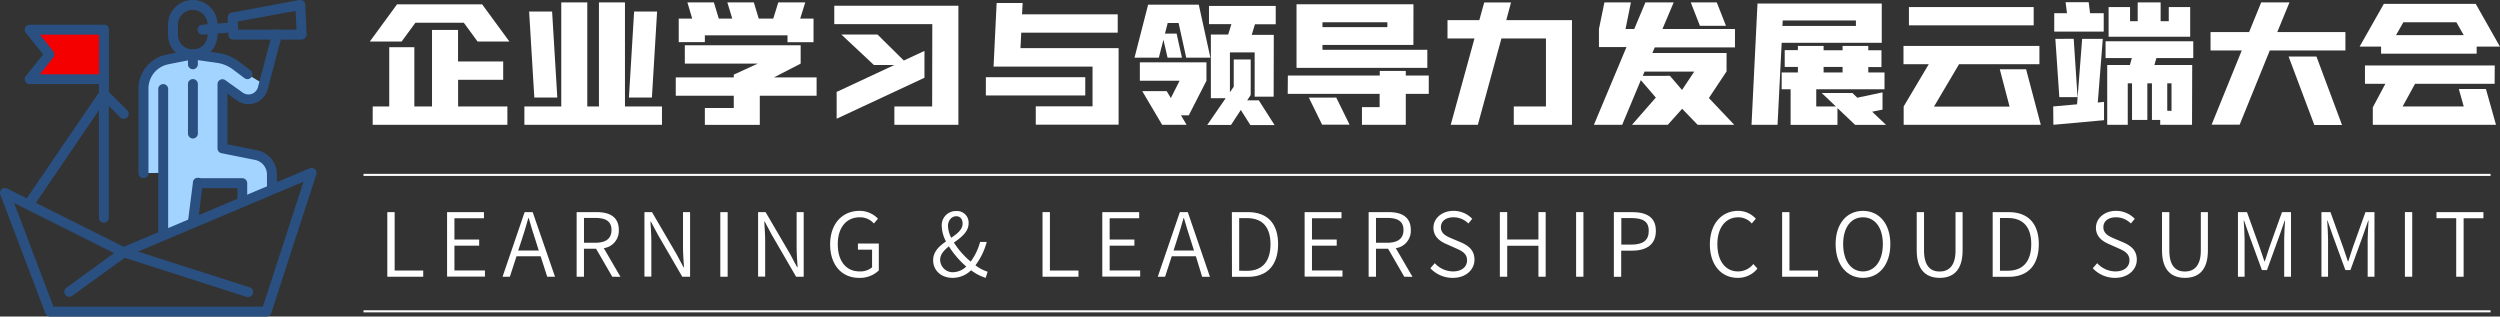 <svg xmlns="http://www.w3.org/2000/svg" viewBox="0 0 707.2 89.54"><rect x="0" y="0" width="707.2" height="89.54" fill="#333333" stroke="none"/><defs><style>.cls-1{fill:#a3d4ff;}.cls-2{fill:#2a5082;}.cls-3{fill:#f40000;}.cls-4{fill:#fcfcfc;}.cls-5{fill:#fff;}</style></defs><g id="图层_2" data-name="图层 2"><g id="图层_1-2" data-name="图层 1"><polygon class="cls-1" points="46.17 25.19 46.17 48.9 40.57 48.97 40.57 24.16 42.8 18.94 49.42 16.14 57.75 15.85 68.37 19.25 69.95 20.99 74.48 23.72 70.99 28.38 62.96 24.37 62.93 41.44 74.76 44.94 77.05 49.63 76.79 53.7 68.56 57.06 68.19 51.24 55.91 52.21 54.57 63.23 46.17 66.63 46.79 48.97 46.17 25.19"/><g id="paper_boat_new_horizons" data-name="paper boat new horizons"><g id="climbing_ladder" data-name="climbing ladder"><path class="cls-2" d="M54.53,16.79a7,7,0,0,1-7-7V7a7,7,0,0,1,14,0V9.8A7,7,0,0,1,54.53,16.79Zm0-14A4.21,4.21,0,0,0,50.33,7V9.8a4.2,4.2,0,1,0,8.4,0V7A4.21,4.21,0,0,0,54.53,2.8Z"/><path class="cls-2" d="M76.93,54.57a1.41,1.41,0,0,1-1.41-1.4V49.36a4.21,4.21,0,0,0-3.37-4.12l-9.49-1.9A1.38,1.38,0,0,1,61.53,42l0-18.19a1.39,1.39,0,0,1,2.21-1.13l4.86,3.47A2.79,2.79,0,0,0,73,24.56L77,9.43a1.4,1.4,0,0,1,2.71.72l-4,15.13A5.6,5.6,0,0,1,67,28.39L64.35,26.5l0,14.33,8.36,1.67a7,7,0,0,1,5.62,6.86v3.81A1.38,1.38,0,0,1,76.93,54.57Z"/><path class="cls-2" d="M70,22.39a1.41,1.41,0,0,1-.84-.28l-3.3-2.48a9.73,9.73,0,0,0-4.49-1.85l-7-1A1.39,1.39,0,1,1,54.76,14l7,1a12.48,12.48,0,0,1,5.77,2.39l3.3,2.47A1.4,1.4,0,0,1,70,22.39Z"/><path class="cls-2" d="M54.57,64.08h-.18a1.4,1.4,0,0,1-1.21-1.57l1.4-10.91a1.4,1.4,0,1,1,2.77.36L56,62.86A1.39,1.39,0,0,1,54.57,64.08Z"/><path class="cls-2" d="M68.56,58.35A1.4,1.4,0,0,1,67.16,57l0-3.79H56a1.4,1.4,0,0,1,0-2.8H68.53a1.4,1.4,0,0,1,1.4,1.39l0,5.18a1.39,1.39,0,0,1-1.39,1.4Z"/><path class="cls-2" d="M40.57,50.37a1.4,1.4,0,0,1-1.4-1.4V25.07a9.81,9.81,0,0,1,7.88-9.6L54.29,14a1.4,1.4,0,0,1,.55,2.75l-7.25,1.44A7,7,0,0,0,42,25.07V49A1.39,1.39,0,0,1,40.57,50.37Z"/><path class="cls-2" d="M46.17,67.72a1.4,1.4,0,0,1-1.4-1.4V25.19a1.4,1.4,0,1,1,2.8,0V66.32A1.39,1.39,0,0,1,46.17,67.72Z"/><path class="cls-2" d="M54.57,19.59a1.4,1.4,0,0,1-1.4-1.4v-2.8a1.4,1.4,0,0,1,2.8,0v2.8A1.41,1.41,0,0,1,54.57,19.59Z"/><path class="cls-2" d="M54.57,39.18a1.41,1.41,0,0,1-1.4-1.41v-14a1.4,1.4,0,0,1,2.8,0v14A1.41,1.41,0,0,1,54.57,39.18Z"/><path class="cls-2" d="M57.36,9.8A1.4,1.4,0,0,1,57.25,7l8.4-.66a1.38,1.38,0,0,1,1.5,1.28,1.4,1.4,0,0,1-1.28,1.51l-8.4.66Z"/><path class="cls-2" d="M85.35,11.2H66a1.41,1.41,0,0,1-1.4-1.34L64.41,5a1.4,1.4,0,0,1,1.15-1.44L84.7,0a1.36,1.36,0,0,1,1.12.28,1.38,1.38,0,0,1,.53,1l.39,8.39a1.41,1.41,0,0,1-.38,1A1.39,1.39,0,0,1,85.35,11.2Zm-18-2.8H83.88l-.25-5.33-16.37,3Z"/></g><path class="cls-2" d="M75.39,89.54H14.16a1.39,1.39,0,0,1-1.31-.9L.09,55.07a1.41,1.41,0,0,1,.37-1.54A1.4,1.4,0,0,1,2,53.32l33,16.5L87.6,47.61a1.4,1.4,0,0,1,1.88,1.72L76.72,88.58A1.4,1.4,0,0,1,75.39,89.54ZM15.12,86.75H74.37l11.5-35.37L35.52,72.65a1.41,1.41,0,0,1-1.17,0L4,57.43Z"/><path class="cls-2" d="M70,84a1.23,1.23,0,0,1-.42-.07l-34.3-11L20.41,83.68a1.4,1.4,0,0,1-1.64-2.27L34.16,70.22a1.39,1.39,0,0,1,1.25-.2l35,11.19A1.41,1.41,0,0,1,70,84Z"/><path class="cls-2" d="M8.4,58.77a1.35,1.35,0,0,1-.79-.25,1.39,1.39,0,0,1-.37-1.94l21-30.78a1.38,1.38,0,0,1,1-.61,1.4,1.4,0,0,1,1.12.41L36,31.2a1.4,1.4,0,1,1-2,2l-4.4-4.4-20,29.38A1.4,1.4,0,0,1,8.4,58.77Z"/><path class="cls-2" d="M29.38,63a1.4,1.4,0,0,1-1.4-1.4v-35a1.4,1.4,0,0,1,2.8,0v35A1.4,1.4,0,0,1,29.38,63Z"/></g><polygon class="cls-3" points="29.38 8.4 8.39 8.4 13.99 15.39 8.39 22.39 29.38 22.39 29.38 8.4"/><path class="cls-2" d="M29.38,29.39A1.41,1.41,0,0,1,28,28V8.4a1.4,1.4,0,0,1,2.8,0V28A1.41,1.41,0,0,1,29.38,29.39Z"/><path class="cls-2" d="M29.38,23.79H8.4a1.4,1.4,0,0,1-1.1-2.27l4.9-6.12L7.3,9.27A1.4,1.4,0,0,1,8.4,7h21a1.4,1.4,0,1,1,0,2.8H11.31l3.77,4.72a1.4,1.4,0,0,1,0,1.75L11.31,21H29.38a1.4,1.4,0,0,1,0,2.8Z"/><rect class="cls-4" x="102.83" y="49.18" width="601.7" height="0.59"/><rect class="cls-4" x="102.83" y="87.77" width="601.7" height="0.59"/><path class="cls-5" d="M144.1,11.75h-9l-3.9-5.32H117.51l-3.9,5.32h-9l7.7-10.52h24.08ZM105.43,30.11h4.68V13.36h7.1V30.11h5V8.46h7.36v8.92h12.77v5.2H129.59v7.53h13.94v5.2h-38.1Z"/><path class="cls-5" d="M166.13,30.11h3.3V.67h7.36V30.11h10.47v5.2H148.34v-5.2h10.43V.67h7.36ZM156.18,3.27l1.47,24.33h-6.5L149.68,3.27Zm23.2,0h6.5L184.41,27.6h-6.5Z"/><path class="cls-5" d="M207.57,27.08H191.16V21.89h16.41v-.78L214.33,18H193.72v-5.2h32.77V18l-7.57,3.9H231v5.19H214.93v8.23H199.39V30.55h8.18ZM192,5.26h3.81L194.45.67h7.49l1.39,4.59h3.81L205.75.67h7.49l1.39,4.59h4.11L220.17.67h7.62l-1.43,4.59h3.77v6.67h-7.36V10H199.39v1.91H192Z"/><path class="cls-5" d="M263.73,6.82H236V1.62h35.11V35.31H253v-5.2h10.69ZM236.67,26,253,18.38h-5.8L238,9.76h10.22l7.45,7.36,5.84-2.72V22L236.67,33.58Z"/><path class="cls-5" d="M278.88,21.84H307V27H278.88Zm30.18-3h-28l.87-18h7.36l-.18,3.21h27.07V9.24H288.89l-.22,4.38h27.76V35.27H293v-5.2h16.06Z"/><path class="cls-5" d="M324.78,1.32h14.33l3.29,15h-6.84L333.4,6.51h-3.08l-.78,3h3.3l1.51,6.8h-4.07l-1.17-5.07-1.3,5.07h-6.88Zm-2.34,16.32h18.84v5.2l-5,9.78h-2.21l1.6,2.69h-6.92l-5.63-9.53h6.92l1.17,1.95,2.47-4.89H322.44Zm37.85,9.7h-5.37V14.83h-7V26.09L349,24.53V16.82h4.8V26.87l-1,1.51h3.29l4.46,7h-6.84L351,31.11l-2.77,4.24H341.5l5.23-7.58h-4.2v-18h4.9l.91-2.95H342V1.67h18.88V6.86H355l-.91,3h6.24Z"/><path class="cls-5" d="M364.31,21.37h26v-1.3h7.36v1.3h6.5v5.19h-6.5v8.75H385.27v-5h5V26.56h-26Zm35.51-8.66H374.1v1.38h29.66V19.2h-37v-18h33.08ZM378,27.6l3.77,7.67H374l-3.76-7.67ZM392.46,7.68V6.3H374.1V7.68Z"/><path class="cls-5" d="M426.1,5.69h18.58V35.31H428.22v-5.2h9.1V10.89h-12.6l-6.67,24.42h-7.67l6.72-24.42h-7.63V5.69h9l1.39-5h7.58Z"/><path class="cls-5" d="M470.27,8.2h20.52v5.2H468.1L467.41,15h21v5.2l-5,7.53,7.18,7.58H480.23l-4.38-4.54-4.07,4.54H461.65l6.75-7.71-4.24-4.93-5.28,12.64h-8l9.22-22h-7.79V8.2L453.86.67h7.49L459.83,8.2h2.47L465.46.67h8Zm2.12,13.25,3.42,4,3.46-5.2H465.2l-.48,1.21ZM485.64.67l2.6,6.62h-7.37L478.28.67Z"/><path class="cls-5" d="M532.31,12.1H504l-1.17,23.21h-7.36L497.16,1h35.15ZM504,20.5h4.59V18.94h-3.73V14.18h3.73V13h7.27v1.21h5.37V13h7.27v1.21h3.73v4.76H528.5V20.5h4.59v4.76H513.78v4.85h5.54l-4-3.81H524l1.39,1.34,7.14-1.51V31l-2.94.6,3.94,3.73h-8.75l-5-4.76v4.76l-13.25,0V25.26H504ZM525,7.34V5.78H504.3l-.09,1.56ZM521.23,20.5V18.94h-5.37V20.5Z"/><path class="cls-5" d="M576.91,18.16H554.18l-7.1,12h21.39L565.7,19.59h7.44l4.16,15.72H538.51v-5.2l7.1-11.95h-7.15V13h38.45ZM540,2h35.29V7.16H540Z"/><path class="cls-5" d="M580.81,30.11l6.75-.6L589,11h5.84l-1.42,18,1.77-.18V34l-14.33,1.3Zm.3-26.37h3.6L584.32.63h6.53l.39,3.11h3.86v5.2h-14Zm5.5,7.23,1.08,16.5h-5.15L581.42,11Zm33.47,24.34h-9V33.92h-2.34V23.57h-1.3V33.92h-4.33V23.57H601.9V35.31h-5.81V18.38h6.41l.56-1.95h-7.44V11.67h24.81v4.76H610l-.56,1.95h10.69ZM596.48,2h6.07V6h2.16V.67h6.49V6h2.3V2h6.06v8.4H596.48Zm17.8,29.36V23.57h-1.21v7.76Z"/><path class="cls-5" d="M644.2,9.07h19.27v5.2H642.08l-8.53,21h-7.93l8.53-21h-8.83V9.07h10.91l3.42-8.4h8ZM655.28,16l7.23,19.36h-7.83L647.4,16Z"/><path class="cls-5" d="M674.34,1.1h26l6.84,12.08h-6.58v2H673.56v-2h-6.07Zm31.34,22.6H683.17l-3.51,6.41h17.28l-1.39-4.93h7.67l2.85,10.13H671.22V30.37l3.55-6.67H669V18.51h36.71ZM696.94,9.94,694.86,6.3h-15l-2.07,3.64Z"/><path class="cls-5" d="M109.56,60h2.08V76.53h8.08v1.75H109.56Z"/><path class="cls-5" d="M126.47,60H136.9v1.75h-8.35v6h7V69.5h-7v7h8.63v1.75H126.47Z"/><path class="cls-5" d="M152.94,72.5h-6.83l-1.88,5.78h-2.07L148.41,60h2.27L157,78.28h-2.2Zm-.53-1.63-.95-3c-.7-2.08-1.28-4.05-1.9-6.2h-.1c-.6,2.17-1.2,4.12-1.88,6.2l-1,3Z"/><path class="cls-5" d="M173.2,78.28l-4.58-7.91h-3.43v7.91h-2.07V60h5.6c3.73,0,6.33,1.33,6.33,5.08a4.93,4.93,0,0,1-4.25,5.12l4.72,8.11Zm-8-9.61h3.2c3,0,4.58-1.17,4.58-3.62s-1.62-3.4-4.58-3.4h-3.2Z"/><path class="cls-5" d="M182.3,60h2.13l6.93,11.86,2,3.75h.13c-.13-1.83-.28-3.83-.28-5.71V60h2V78.28H193l-6.88-11.86-2-3.75H184c.1,1.83.25,3.68.25,5.58v10H182.3Z"/><path class="cls-5" d="M203.76,60h2.08V78.28h-2.08Z"/><path class="cls-5" d="M214.45,60h2.12l6.93,11.86,2,3.75h.13c-.13-1.83-.28-3.83-.28-5.71V60h2V78.28h-2.15l-6.88-11.86-2-3.75h-.12c.1,1.83.25,3.68.25,5.58v10h-2Z"/><path class="cls-5" d="M234.83,69.12c0-5.87,3.48-9.47,8.3-9.47a7.08,7.08,0,0,1,5.23,2.22l-1.15,1.35a5.22,5.22,0,0,0-4-1.75c-3.8,0-6.22,2.9-6.22,7.6s2.25,7.71,6.22,7.71a5.22,5.22,0,0,0,3.48-1.15v-5h-4V68.9h5.91v7.6A7.71,7.71,0,0,1,243,78.6C238.18,78.6,234.83,75.05,234.83,69.12Z"/><path class="cls-5" d="M278.83,78.6a13.35,13.35,0,0,1-4.13-2.15,7.42,7.42,0,0,1-5.23,2.15c-3.22,0-5.5-2.07-5.5-5,0-2.45,1.75-4,3.63-5.3a10,10,0,0,1-1.2-4.35,4,4,0,0,1,4.12-4.25A3.28,3.28,0,0,1,274,63.17c0,2.4-2.1,4-4.16,5.45A23.43,23.43,0,0,0,274.58,74a16.34,16.34,0,0,0,2.67-5.56h1.88a19.44,19.44,0,0,1-3.2,6.61,11.83,11.83,0,0,0,3.45,1.82ZM269.7,77a5.55,5.55,0,0,0,3.63-1.6,25.92,25.92,0,0,1-4.91-5.71c-1.37,1.1-2.47,2.26-2.47,3.78A3.55,3.55,0,0,0,269.7,77Zm-.63-9.73c1.73-1.18,3.23-2.33,3.23-4,0-1.1-.5-2.1-1.8-2.1s-2.33,1.2-2.33,2.75A8,8,0,0,0,269.07,67.25Z"/><path class="cls-5" d="M294.91,60H297V76.53h8.08v1.75H294.91Z"/><path class="cls-5" d="M311.82,60h10.43v1.75H313.9v6h7V69.5h-7v7h8.63v1.75H311.82Z"/><path class="cls-5" d="M338.29,72.5h-6.83l-1.88,5.78h-2.07L333.76,60H336l6.27,18.31h-2.2Zm-.53-1.63-.95-3c-.7-2.08-1.28-4.05-1.9-6.2h-.1c-.6,2.17-1.2,4.12-1.88,6.2l-.95,3Z"/><path class="cls-5" d="M348.47,60H353c5.63,0,8.55,3.33,8.55,9.08s-2.92,9.23-8.48,9.23h-4.57Zm4.32,16.61c4.46,0,6.61-2.85,6.61-7.53s-2.15-7.38-6.61-7.38h-2.25V76.58Z"/><path class="cls-5" d="M369.05,60h10.43v1.75h-8.35v6h7V69.5h-7v7h8.63v1.75H369.05Z"/><path class="cls-5" d="M397.24,78.28l-4.57-7.91h-3.43v7.91h-2.08V60h5.61c3.72,0,6.32,1.33,6.32,5.08a4.92,4.92,0,0,1-4.25,5.12l4.73,8.11Zm-8-9.61h3.2c2.95,0,4.58-1.17,4.58-3.62s-1.63-3.4-4.58-3.4h-3.2Z"/><path class="cls-5" d="M404.62,75.88l1.25-1.43A7.08,7.08,0,0,0,411,76.78c2.5,0,4-1.28,4-3.15s-1.38-2.61-3.13-3.38l-2.65-1.18c-1.7-.72-3.73-2-3.73-4.65s2.41-4.77,5.66-4.77a7.26,7.26,0,0,1,5.32,2.25l-1.1,1.32a5.88,5.88,0,0,0-4.22-1.75c-2.13,0-3.55,1.08-3.55,2.8,0,1.88,1.65,2.58,3.05,3.18l2.65,1.12c2.1.93,3.8,2.18,3.8,4.91S414.75,78.6,411,78.6A8.59,8.59,0,0,1,404.62,75.88Z"/><path class="cls-5" d="M424.28,60h2.08v7.75h8.83V60h2.05V78.28h-2.05V69.52h-8.83v8.76h-2.08Z"/><path class="cls-5" d="M445.85,60h2.07V78.28h-2.07Z"/><path class="cls-5" d="M456.53,60h5.07c4.13,0,6.81,1.38,6.81,5.3s-2.68,5.6-6.71,5.6h-3.1v7.41h-2.07Zm4.87,9.2c3.35,0,5-1.17,5-3.9s-1.71-3.62-5.06-3.62h-2.7v7.52Z"/><path class="cls-5" d="M483.69,69.12c0-5.87,3.4-9.47,8-9.47a6.72,6.72,0,0,1,5,2.22l-1.15,1.35a5,5,0,0,0-3.81-1.75c-3.57,0-5.92,2.9-5.92,7.6s2.25,7.71,5.85,7.71a5.53,5.53,0,0,0,4.33-2.1l1.15,1.3a7,7,0,0,1-5.58,2.62C487,78.6,483.69,75.05,483.69,69.12Z"/><path class="cls-5" d="M504.13,60h2.07V76.53h8.08v1.75H504.13Z"/><path class="cls-5" d="M519.26,69.05c0-5.83,3.2-9.4,7.73-9.4s7.75,3.57,7.75,9.4-3.2,9.55-7.75,9.55S519.26,74.9,519.26,69.05Zm13.36,0c0-4.68-2.23-7.58-5.63-7.58s-5.6,2.9-5.6,7.58,2.22,7.73,5.6,7.73S532.62,73.75,532.62,69.05Z"/><path class="cls-5" d="M542.2,70.85V60h2.07v10.9c0,4.51,2,5.91,4.41,5.91s4.5-1.4,4.5-5.91V60h2V70.85c0,5.83-2.87,7.75-6.47,7.75S542.2,76.68,542.2,70.85Z"/><path class="cls-5" d="M563.69,60h4.5c5.62,0,8.55,3.33,8.55,9.08s-2.93,9.23-8.48,9.23h-4.57ZM568,76.58c4.45,0,6.6-2.85,6.6-7.53s-2.15-7.38-6.6-7.38h-2.25V76.58Z"/><path class="cls-5" d="M592,75.88l1.25-1.43a7.08,7.08,0,0,0,5.13,2.33c2.5,0,4-1.28,4-3.15S601,71,599.28,70.25l-2.65-1.18c-1.7-.72-3.73-2-3.73-4.65s2.4-4.77,5.65-4.77a7.28,7.28,0,0,1,5.33,2.25l-1.1,1.32a5.92,5.92,0,0,0-4.23-1.75c-2.12,0-3.55,1.08-3.55,2.8,0,1.88,1.65,2.58,3,3.18l2.65,1.12c2.1.93,3.81,2.18,3.81,4.91s-2.38,5.12-6.16,5.12A8.57,8.57,0,0,1,592,75.88Z"/><path class="cls-5" d="M611.59,70.85V60h2.07v10.9c0,4.51,2,5.91,4.4,5.91s4.51-1.4,4.51-5.91V60h2V70.85c0,5.83-2.88,7.75-6.48,7.75S611.59,76.68,611.59,70.85Z"/><path class="cls-5" d="M633.07,60h2.55l3.6,10c.46,1.3.88,2.61,1.33,3.91h.13c.45-1.3.85-2.61,1.27-3.91l3.58-10h2.55V78.28h-1.93V67.7c0-1.55.15-3.7.25-5.3h-.1l-1.45,4.15-3.57,9.85h-1.43l-3.6-9.85L634.8,62.4h-.1c.1,1.6.25,3.75.25,5.3V78.28h-1.88Z"/><path class="cls-5" d="M656.69,60h2.55l3.6,10c.45,1.3.87,2.61,1.32,3.91h.13c.45-1.3.85-2.61,1.27-3.91l3.58-10h2.55V78.28h-1.92V67.7c0-1.55.15-3.7.25-5.3h-.1l-1.46,4.15-3.57,9.85h-1.43l-3.6-9.85-1.45-4.15h-.1c.1,1.6.25,3.75.25,5.3V78.28h-1.87Z"/><path class="cls-5" d="M680.3,60h2.07V78.28H680.3Z"/><path class="cls-5" d="M694.81,61.72h-5.58V60h13.28v1.75h-5.6V78.28h-2.1Z"/></g></g></svg>